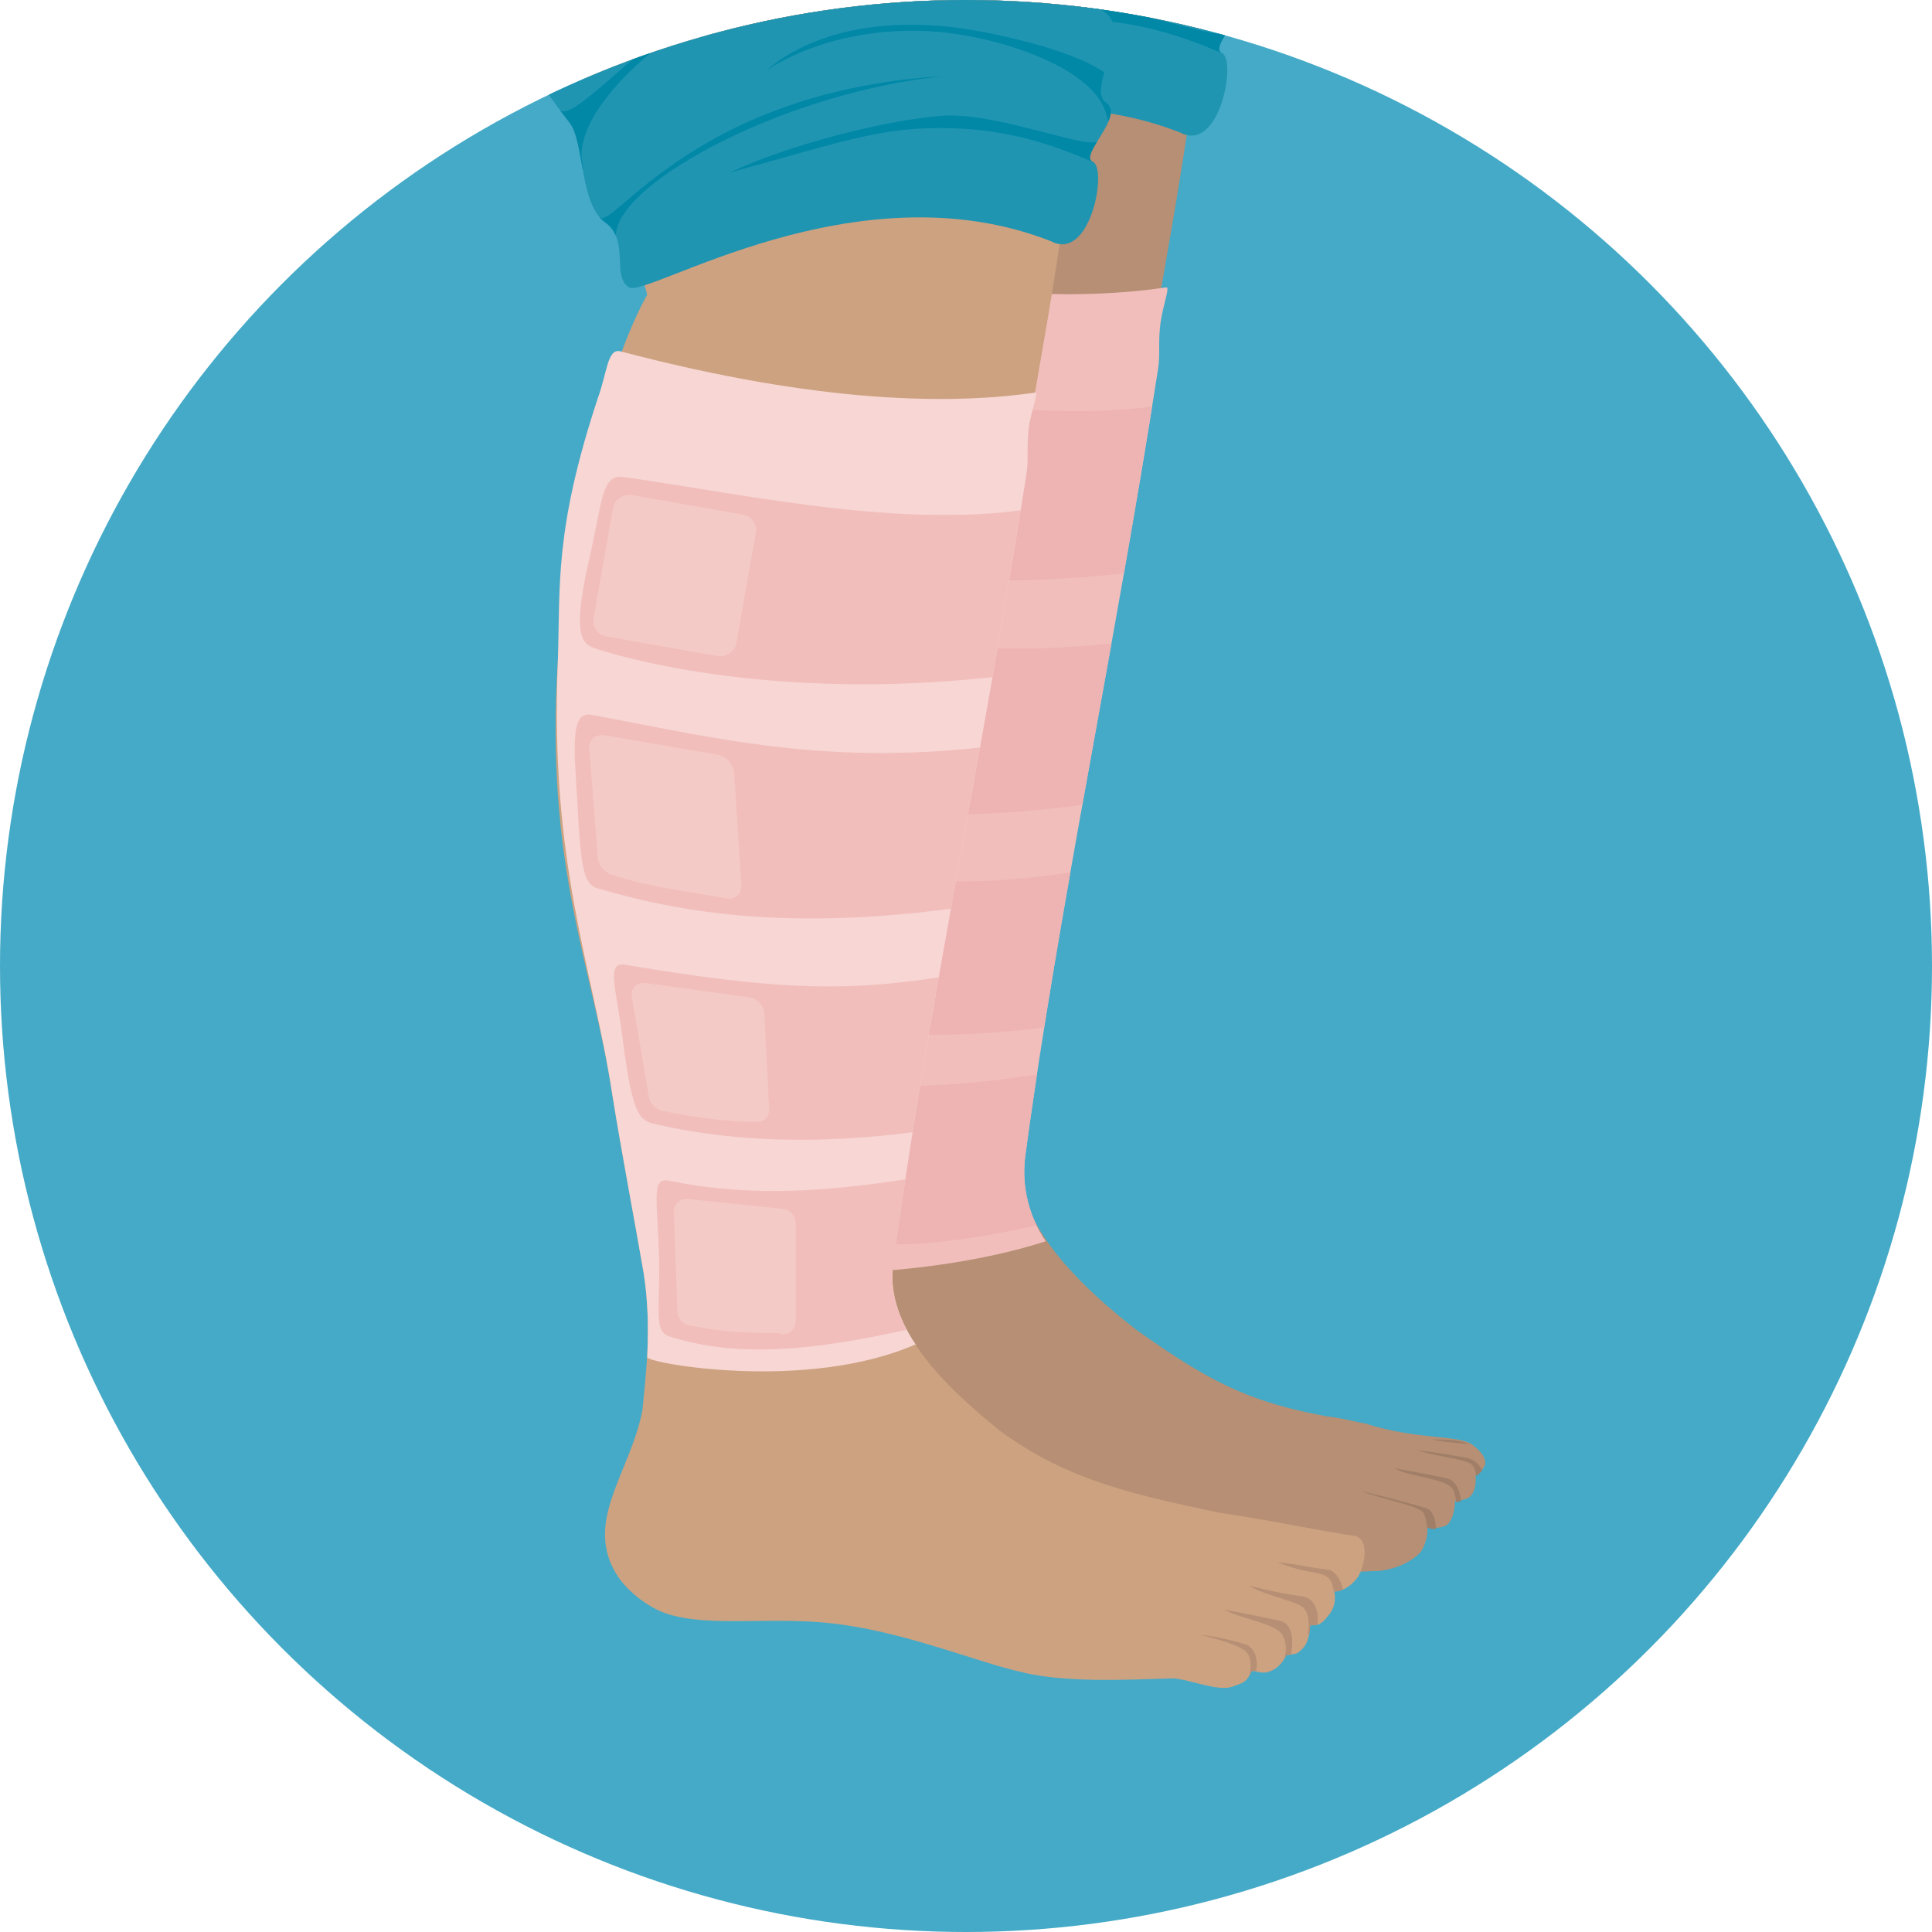 <?xml version="1.0" encoding="UTF-8"?> <svg xmlns="http://www.w3.org/2000/svg" xmlns:xlink="http://www.w3.org/1999/xlink" id="Laag_2" version="1.1" viewBox="0 0 160 160"><!-- Generator: Adobe Illustrator 29.3.1, SVG Export Plug-In . SVG Version: 2.1.0 Build 151) --><defs><style> .st0 { fill: none; } .st1 { fill: #0088a6; } .st2 { fill: #eeb3b3; } .st3 { fill: #f7d6d3; } .st4 { fill: #b68f74; } .st5 { fill: #f1bebb; } .st6 { clip-path: url(#clippath-1); } .st7 { clip-path: url(#clippath-3); } .st8 { clip-path: url(#clippath-4); } .st9 { clip-path: url(#clippath-2); } .st10 { clip-path: url(#clippath-6); } .st11 { clip-path: url(#clippath-5); } .st12 { fill: #45aac7; } .st13 { fill: #a07e67; } .st14 { fill: #cda280; } .st15 { fill: #f4cac7; } .st16 { fill: #1f95b2; } .st17 { clip-path: url(#clippath); } </style><clipPath id="clippath"><circle class="st0" cx="80" cy="80" r="80"></circle></clipPath><clipPath id="clippath-1"><path class="st0" d="M113.2,117.9c-.9-.1-1.6-.4-3.3-.6-6.6-1.2-9.9-3-15.7-7.1-4.4-3.4-10.5-9-9.7-14.6,3.1-23.6,7.9-49.8,12.6-77.1,3.7-21.6,5.7-45.1,5.5-45.3-1.6-2.1-33.9-13.8-44.9-.3-5.3,6.5,1.3,24.3,6.4,42.6-3.9,8.8-6.2,20.8-6.6,27-1.1,17,2.5,27.1,4.2,37.6.8,5,1.7,12.1,2.4,16.2.7,4.4,0,8.9-.2,12-.8,5.2-4.7,8.5-1.6,12.9,1,1.2,2.6,2.5,4,2.9,3.9,1.2,9.3.8,15.1,1.4,5.4.6,11.2,2.8,14.3,3.3,3.7.9,6,1,9.9.8,1.2-.1,3.2.4,4.4.6,1.4.2,3.2,0,4.2,0,1.7-.2,2.8-.9,3.4-1.5.4-.5.7-1.5.6-2.2,0,0,.5.3,1.4,0,.7-.2.9-1.5.9-2.1,0,0,.4,0,1-.2.5-.2.8-1,.7-1.9,0,0,.5-.4.7-.7.5-.8-.9-1.8-.9-1.8-1-.9-4.5-.4-8.9-1.8h0Z"></path></clipPath><clipPath id="clippath-2"><path class="st0" d="M98,11.1c3.1,1.2,4.4-6.2,3.2-6.7s2.7-3.8,1.1-4.9c-1.6-1,2-6,0-7.4-1.9-1.4-.4-5.8-1-9-.6-3.5,3-15.7,2.2-23.2.3-2.3.3-4.8-.2-7.2-2.5-14.2-16.9-23.8-32.3-21.6s-25.8,15.6-23.3,29.8c.5,2.9,1.5,5.6,2.9,8,1.7,4.5,3.3,8.6,3.5,10.1.4,2.4,2.1,9.1.4,12.6-1.7,3.5,2.2,8,3.4,9.6s.8,6.7,2.9,8.2.5,4.5,2,5.4c1.5.9,18.8-10.2,35-3.8h0Z"></path></clipPath><clipPath id="clippath-3"><path class="st0" d="M86.6,102.8c-1.4-2.1-2-4.5-1.7-7,2.7-20.2,7.4-42.1,11-65.2.2-1.2,0-2.2.2-3.8.2-1.5.8-3,.5-3-6.8,1-17.7,1.1-34.3-3.4-1.1-.3-1.1,1.7-1.9,3.9-3.6,10.9-3.1,15.5-3.3,21.7-.7,17,2.9,25.4,4.5,35.9.8,5,1.9,10.7,2.6,14.8.4,2.9.4,5.6.2,8,0,1.2,12.9,1.1,22.2-1.9h0Z"></path></clipPath><clipPath id="clippath-4"><path class="st0" d="M50.7,90.6c.8,5,1.9,10.7,2.6,14.8.7,4.4.2,8.3-.1,11.4-1,5.2-5,9.3-2,13.8.9,1.3,2.5,2.5,3.9,3,3.8,1.3,9.3.2,15,1,5.4.8,11.1,3.1,14.2,3.8,3.7,1,8.9.7,12.8.6,1.2,0,3.7,1.1,4.9.7.8-.3,1.2-.3,1.6-1.2.1-.3.6,0,1.3,0,1.2-.3,1.6-1.4,1.6-1.4.8-.2.8,0,1.3-.5.7-.7.7-2,.7-2,.6,0,.9,0,1.5-.8.8-.9.5-2,.5-2,.7,0,1.4-.5,1.8-1,.6-.7,1.3-3.3-.1-3.6-2.2-.3-8.1-1.5-11.1-1.9-6.6-1.4-12.7-2.6-18.4-6.8-4.3-3.5-9.5-8.3-8.7-13.9,3.1-23.6,7.9-49.8,12.6-77.1,3.7-21.6,5.7-45.1,5.5-45.3-1.6-2.1-33.9-13.8-44.9-.3-5.3,6.5,1.3,24.3,6.4,42.6-4.4,7.9-7,24.1-7.4,30.3-1.1,17,2.9,25.4,4.5,35.9h0Z"></path></clipPath><clipPath id="clippath-5"><path class="st0" d="M87.3,20.1c3.1,1.2,4.4-6.2,3.2-6.7s2.7-3.8,1.1-4.9c-1.6-1,2-6,0-7.4-1.9-1.4-.4-5.8-1-9-.6-3.5,3-15.7,2.2-23.2.3-2.3.3-4.8-.2-7.2-2.5-14.2-16.9-23.8-32.3-21.6s-25.8,15.6-23.3,29.8c.5,2.9,1.5,5.6,2.9,8,1.7,4.5,3.3,8.6,3.5,10.1.4,2.4,2.1,9.1.4,12.6-1.7,3.5,2.2,8,3.4,9.6s.8,6.7,2.9,8.2.5,4.5,2,5.4c1.5.9,18.8-10.2,35-3.8h0Z"></path></clipPath><clipPath id="clippath-6"><path class="st0" d="M75.8,111.3c-1.4-2.1-2.2-4.4-1.8-6.8,2.7-20.2,7.4-42.1,11-65.2.2-1.2,0-2.2.2-3.8.2-1.5.7-2.6.6-3-6.8,1-17.7,1-34.4-3.4-1.1-.3-1.1,1.7-1.9,3.9-3.6,10.9-3.1,15.5-3.3,21.7-.7,17,2.9,25.4,4.5,35.9.8,5,1.9,10.7,2.6,14.8.4,2.5.4,4.9.3,7,0,.5,13.3,2.9,22.3-1.1h0Z"></path></clipPath></defs><circle class="st12" cx="80" cy="80" r="80"></circle><g class="st17"><g><g><path class="st4" d="M113.2,117.9c-.9-.1-1.6-.4-3.3-.6-6.6-1.2-9.9-3-15.7-7.1-4.4-3.4-10.5-9-9.7-14.6,3.1-23.6,7.9-49.8,12.6-77.1,3.7-21.6,5.7-45.1,5.5-45.3-1.6-2.1-33.9-13.8-44.9-.3-5.3,6.5,1.3,24.3,6.4,42.6-3.9,8.8-6.2,20.8-6.6,27-1.1,17,2.5,27.1,4.2,37.5.8,5,1.7,12.1,2.4,16.2.7,4.4,0,8.9-.2,12-.8,5.2-4.7,8.5-1.6,12.9,1,1.2,2.6,2.5,4,2.9,3.9,1.2,9.3.8,15.1,1.4,5.4.6,11.2,2.8,14.3,3.3,3.7.9,6,1,9.9.8,1.2-.1,3.2.4,4.4.6,1.4.2,3.2,0,4.2,0,1.7-.2,2.8-.9,3.4-1.5.4-.5.7-1.5.6-2.2,0,0,.5.3,1.4,0,.7-.2.9-1.5.9-2.1,0,0,.4,0,1-.2.5-.2.8-1,.7-1.9,0,0,.5-.4.7-.7.5-.8-.9-1.8-.9-1.8-1-.9-4.5-.4-8.9-1.8h0Z"></path><g class="st6"><g><path class="st13" d="M122.7,123.7c.7-1.2,0-2.8-1.4-3-2.2-.4-3.9-.6-3.9-.6,1.3.5,4,.7,4.5,1.2s.4,1.9.4,2.4h.3c0,.1,0,.1,0,.1Z"></path><path class="st13" d="M124.1,122.3c.6-1.2-.3-2.8-1.6-2.9-2.2-.2-3.9-.2-3.9-.2,1.4.4,4.1.3,4.6.7s.6,1.9.6,2.3h.4c0,0,0,0,0,0Z"></path><path class="st13" d="M120.8,125.9c.3-.5.5-3.2-1.1-3.5-1.4-.3-4.2-.8-4.2-.8,1.1.7,4.2.8,4.8,1.7.4.7.3,1.8.3,2.2l.2.4h0Z"></path><path class="st13" d="M118.5,128.2c.7-.8.5-3.1-.4-3.3-2.7-.8-5.3-1.4-5.3-1.4,1.4.6,4.8,1.2,5.1,1.8s.5,2.4.4,2.8h.2Z"></path></g></g></g><g><path class="st16" d="M98,11.1c3.1,1.2,4.4-6.2,3.2-6.7s2.7-3.8,1.1-4.9,2-6,0-7.4c-1.9-1.4-.4-5.8-1-9-.6-3.5,3-15.7,2.2-23.2.3-2.3.3-4.8-.2-7.2-2.5-14.2-16.9-23.8-32.3-21.6-15.3,2.3-25.8,15.6-23.3,29.8.5,2.9,1.5,5.6,2.9,8,1.7,4.5,3.3,8.6,3.5,10.1.4,2.4,2.1,9.1.4,12.6-1.7,3.5,2.2,8,3.4,9.6s.8,6.7,2.9,8.2.5,4.5,2,5.4c1.5.9,18.8-10.2,35-3.8h0Z"></path><g class="st9"><g><path class="st1" d="M59,13.4s2.6.4,2.8-3c.3-4.4,14.2-11.8,27.2-13.1-20.5,1.2-27.4,12.7-28.5,11.7,0,0-1.6,4.4-1.6,4.4Z"></path><path class="st1" d="M59,4.4c-.5-3.3,3.6-7.6,7.2-10.2,5.4-4,11.9-5.5,16.8-4.7-4.1-1.2-9.7-.4-15.8,3.3-3.7,2.3-9.2,8.4-10,7.3,0,0,2.3,7.6,1.8,4.2h0Z"></path><path class="st1" d="M102.3.4c-.9-3.2-6.4-5.4-10.8-6.3-6.6-1.4-13.1,0-17.3,2.7,3.2-2.8,8.7-4.4,15.8-3.5,4.3.6,11.1,2.3,13,4.4,0,0,.2,6-.7,2.7Z"></path><path class="st1" d="M55.3-9.5c1.4-3.2,4-6.1,8.1-8,4.8-2.2,8.8-2.5,11.4-3.5-1-1.1-8.5,1.5-12.2,2.8-4.1,1.5-8.6,5.2-9.4,7.8,0,0,.6,4,2.1.9h0Z"></path><path class="st1" d="M62.5-10.8c4-2.5,7.8-4.5,12.6-5.2,5.3-.8,10.1-1.1,12.9-1.4-.6-1.3-9.5.3-13.4.5-4.4.3-11.9,3.5-13.5,5.7,0,0-1.6,2.3,1.5.4Z"></path><path class="st1" d="M101.4,4.5c-4.3-1.9-8.1-2.9-12.9-2.9-5.3,0-8.9,1.4-17.4,3.7,5.6-2.6,13.5-4.4,17.5-4.7,4.4-.4,12.1,2.8,13,2.1,0,0,3.2,3.4-.1,1.9h0Z"></path><path class="st1" d="M89.3-11.9c4.8.6,9.1,1.5,13.1,3.8,4.5,2.7,8.3,5.4,10.7,6.9.4-1.4-7.3-5.6-10.4-7.9-3.5-2.5-11.4-4.7-14.2-4.1,0,0-2.8.8.8,1.2Z"></path><path class="st1" d="M55.1-15.8c.2-1.3,5.1-4.7,7.1-6.6-1.4-.6-4.4,1.8-7.3,4.3-3.2,2.8-.5,6.5.3,2.3Z"></path><path class="st1" d="M102.8-12.7c.3-1.3-2.9-6-4-8.4,1.5-.1,3.3,3.1,5.1,6.4,1.9,3.6-1.9,6.2-1.1,2Z"></path><path class="st1" d="M54.2-20.8c-.2-3.3,2.7-6.6,6.7-8.7,4.8-2.5,7.3-3.5,9.9-4.6-1-1.1-7.1,1.7-10.7,3.9s-7.7,6.1-8.6,8.7c0,0,2.8,4.1,2.7.7Z"></path><path class="st1" d="M88-25.4c-1.7-.3-13.1-2-15.2-2.1-2.1,0-2.2-1-2.2-1.7s1.7-1.8,6.7-2.5,7.2-.5,8.1-.3.9,1.1-.4,1c-1.3,0-8.9,0-8.7,1.4s8.2,2.2,12.6,3.6,7.2,2.1,8.7,4.2c-2.4-1.6-3.5-2.4-9.6-3.7h0Z"></path></g></g></g><g><path class="st5" d="M86.6,102.8c-1.4-2.1-2-4.5-1.7-7,2.7-20.2,7.4-42.1,11-65.2.2-1.2,0-2.2.2-3.8.2-1.5.8-3,.5-3-6.8,1-17.7,1.1-34.3-3.4-1.1-.3-1.1,1.7-1.9,3.9-3.6,10.9-3.1,15.5-3.3,21.7-.7,17,2.9,25.4,4.5,35.9.8,5,1.9,10.7,2.6,14.8.4,2.9.4,5.6.2,8,0,1.2,12.9,1.1,22.2-1.9h0Z"></path><g class="st7"><g><g><path class="st2" d="M98.6,33.1c-11.1,2.6-25.9-.8-36-2.2-1.8-.2-1.7,2-2.8,6.8-1.6,7-.4,7.1.8,7.5,6.8,2.1,20.8,4.4,38.2,1.5"></path><rect class="st15" x="60.9" y="33" width="11.9" height="11.9" rx="1.3" ry="1.3" transform="translate(16.9 98.1) rotate(-80)"></rect></g><g><path class="st2" d="M103.1,85.6c-15.2,3.2-25.9,5.7-36.6,3.5-1.7-.4-.9,1.6-.9,7,0,4.1-.4,5.5.9,5.9,6.8,2.1,15.1,1.4,35.5-5"></path><path class="st15" d="M72.3,102.5c-2.8,0-4.9-.1-7.3-.6-.7,0-1.2-.6-1.2-1.3l-.3-8.1c0-.7.5-1.2,1.2-1.1l7.7.8c.7,0,1.2.6,1.2,1.3v8c0,.7-.6,1.2-1.3,1.1Z"></path></g><g><path class="st2" d="M99.8,70.1c-15.2,3.2-19.8,4-37,1.1-1.7-.3-.7,2.1-.2,6.4.8,6.2,1.4,6.5,2.7,6.8,7,1.6,17.7,2.4,33.8-1.8"></path><path class="st15" d="M73.5,84.2c-2.1,0-4.8-.3-7.6-.9-.6-.1-1.2-.7-1.2-1.4l-1.4-8.2c0-.6.5-1.1,1.1-1l8.7,1.2c.6.1,1.2.7,1.2,1.4l.4,7.9c0,.6-.4,1.1-1.1,1h0Z"></path></g><g><path class="st2" d="M95.9,52.8c-15.4,2.3-25.3-.2-36-2.2-1.7-.3-1.5,2.2-1.2,7,.3,5.7.5,7.1,1.8,7.4,7.2,2.1,17.7,4,35.7.6"></path><path class="st15" d="M71.1,65.8c-3.4-.6-6.7-1-9.3-1.9-.7-.1-1.4-.8-1.4-1.6l-.7-8.9c0-.8.5-1.2,1.3-1.1l9.3,1.6c.7.1,1.4.8,1.4,1.6l.6,9.2c0,.8-.5,1.2-1.3,1.1h0Z"></path></g></g></g></g><g><path class="st14" d="M50.7,90.6c.8,5,1.9,10.7,2.6,14.8.7,4.4.2,8.3-.1,11.4-1,5.2-5,9.3-2,13.8.9,1.3,2.5,2.5,3.9,3,3.8,1.3,9.3.1,15,1,5.4.8,11.1,3.1,14.2,3.8,3.7,1,8.9.7,12.8.6,1.2,0,3.7,1.1,4.9.7.8-.3,1.2-.3,1.6-1.2.1-.3.6.1,1.3,0,1.2-.3,1.6-1.4,1.6-1.4.8-.2.8,0,1.3-.5.7-.6.7-2,.7-2,.6,0,.9,0,1.5-.8.8-.9.5-2,.5-2,.7,0,1.4-.5,1.8-1,.6-.6,1.3-3.3-.1-3.6-2.2-.3-8.1-1.5-11.1-1.9-6.6-1.4-12.7-2.6-18.4-6.9-4.3-3.5-9.5-8.3-8.7-13.9,3.1-23.6,7.9-49.8,12.6-77.1,3.7-21.6,5.7-45.1,5.5-45.3-1.6-2.1-33.9-13.8-44.9-.3-5.3,6.5,1.3,24.3,6.4,42.6-4.4,7.9-7,24.1-7.4,30.3-1.1,17,2.9,25.4,4.5,35.9h0Z"></path><g class="st8"><g><path class="st4" d="M111.1,132.9c.5-.9-.2-2.8-1.1-2.9-2.3-.3-2.7-.5-4.2-.6,1.4.5,1.8.6,3.4.9,1.3.3,1.1,1.1,1.3,1.6l.6,1.1h0Z"></path><path class="st4" d="M108.8,135.4c.7-1.2.3-3.1-1-3.2-2.2-.3-4.4-.9-4.4-.9,1.2.8,4.1,1.3,4.6,1.9s.4,1.6.3,2.1h.3c0,.1,0,.1,0,.1Z"></path><path class="st4" d="M106.7,137.6c.3-.5.8-3.1-.8-3.4-1.4-.3-4.5-.9-4.5-.9,1.1.7,4.2,1.1,4.8,2.1.4.7.3,1.4.2,1.8l.2.4h0Z"></path><path class="st4" d="M103.7,139c.7-.8.4-2.5-.5-2.8-2.2-.7-3.8-.8-3.8-.8,1.3.3,3.5.9,3.9,1.5s.3,1.6.1,2h.2c0,0,0,0,0,0Z"></path></g></g></g><g><path class="st16" d="M87.3,20.1c3.1,1.2,4.4-6.2,3.2-6.7s2.7-3.8,1.1-4.9,2-6,0-7.4c-1.9-1.4-.4-5.8-1-9-.6-3.5,3-15.7,2.2-23.2.3-2.3.3-4.8-.2-7.2-2.5-14.2-16.9-23.9-32.3-21.6-15.4,2.3-25.8,15.6-23.3,29.8.5,2.9,1.5,5.6,2.9,8,1.7,4.5,3.3,8.6,3.5,10.1.4,2.4,2.1,9.1.4,12.6s2.2,8,3.4,9.6.8,6.7,2.9,8.2c2.1,1.5.5,4.5,2,5.4,1.5.9,18.8-10.2,35-3.8h0Z"></path><g class="st11"><g><path class="st1" d="M48.2,22.4s2.6.4,2.8-3c.3-4.4,14.2-11.8,27.2-13.1-20.5,1.2-27.4,12.7-28.5,11.7,0,0-1.6,4.4-1.6,4.4Z"></path><path class="st1" d="M48.2,13.4c-.5-3.3,3.6-7.6,7.2-10.2,5.5-4,11.9-5.5,16.8-4.7-4.1-1.2-9.7-.4-15.8,3.3-3.7,2.3-9.2,8.4-10,7.3,0,0,2.3,7.6,1.8,4.2h0Z"></path><path class="st1" d="M91.6,9.4c-.9-3.2-6.4-5.4-10.8-6.3-6.6-1.4-13.1,0-17.3,2.7,3.3-2.8,8.7-4.4,15.8-3.5,4.3.6,11.1,2.3,13,4.4,0,0,.2,6-.7,2.7Z"></path><path class="st1" d="M44.5-.5c1.4-3.2,4-6.1,8.1-8,4.8-2.2,8.8-2.5,11.4-3.5-1-1.1-8.5,1.5-12.2,2.8-4.1,1.5-8.6,5.2-9.4,7.8,0,0,.6,4,2.1.9h0Z"></path><path class="st1" d="M51.8-1.8c4-2.5,7.8-4.5,12.6-5.2,5.3-.8,10.1-1.1,12.9-1.4-.6-1.3-9.5.3-13.4.5-4.4.3-11.9,3.5-13.5,5.7,0,0-1.6,2.3,1.5.4Z"></path><path class="st1" d="M90.7,13.5c-4.3-1.9-8.1-2.9-12.9-2.9-5.3,0-8.9,1.4-17.4,3.7,5.6-2.6,13.5-4.4,17.5-4.7,4.4-.4,12.1,2.8,13,2.1,0,0,3.2,3.4-.1,1.9h0Z"></path><path class="st1" d="M78.6-2.9c4.8.6,9.1,1.5,13.1,3.8,4.5,2.7,8.3,5.4,10.7,6.9.4-1.4-7.3-5.6-10.4-7.9-3.5-2.5-11.4-4.7-14.2-4.1,0,0-2.8.8.8,1.2Z"></path><path class="st1" d="M44.4-6.8c.2-1.3,5.1-4.7,7.1-6.6-1.4-.6-4.4,1.8-7.3,4.3-3.2,2.8-.5,6.5.3,2.3Z"></path><path class="st1" d="M92.1-3.7c.3-1.3-2.9-6-4-8.4,1.5-.1,3.3,3.1,5.1,6.4,1.9,3.6-1.9,6.2-1.1,2Z"></path><path class="st1" d="M43.5-11.8c-.2-3.3,2.7-6.6,6.7-8.7,4.8-2.5,7.3-3.5,10-4.6-1-1.1-7.1,1.7-10.7,3.9-3.7,2.2-7.7,6.1-8.6,8.7,0,0,2.8,4.1,2.7.7Z"></path><path class="st1" d="M77.3-16.4c-1.7-.3-13.1-2-15.2-2.1s-2.2-1-2.2-1.7,1.7-1.8,6.7-2.5c5-.7,7.2-.5,8.1-.3.9.3.9,1.1-.4,1-1.3,0-8.9,0-8.7,1.4s8.2,2.2,12.6,3.6,7.2,2.1,8.7,4.2c-2.4-1.6-3.5-2.4-9.6-3.7h0Z"></path></g></g></g><g><path class="st3" d="M75.8,111.3c-1.4-2.1-2.2-4.4-1.8-6.8,2.7-20.2,7.4-42.1,11-65.2.2-1.2,0-2.2.2-3.8.2-1.5.7-2.6.6-3-6.8,1-17.7,1-34.4-3.4-1.1-.3-1.1,1.7-1.9,3.9-3.6,10.9-3.1,15.5-3.3,21.7-.7,17,2.9,25.4,4.5,35.9.8,5,1.9,10.7,2.6,14.8.4,2.5.4,4.9.3,7,0,.5,13.3,2.9,22.3-1.1h0Z"></path><g class="st10"><g><g><path class="st5" d="M87.6,41.7c-11.1,2.6-25.9-.8-36-2.2-1.8-.2-1.7,2-2.8,6.8-1.6,7-.4,7.1.8,7.5,6.8,2.1,20.8,4.4,38.2,1.5"></path><rect class="st15" x="49.9" y="41.6" width="11.9" height="12" rx="1.3" ry="1.3" transform="translate(-.7 94.4) rotate(-80)"></rect></g><g><path class="st5" d="M92.1,94.3c-15.2,3.2-25.9,5.7-36.6,3.5-1.7-.4-1,1.6-.9,7,0,4.1-.4,5.5.9,5.9,6.8,2.1,15.1,1.4,35.5-5"></path><path class="st15" d="M64.6,110.4c-2.8,0-4.9-.1-7.3-.6-.7,0-1.2-.6-1.2-1.3l-.3-8.1c0-.7.5-1.2,1.2-1.1l7.7.8c.7,0,1.2.6,1.2,1.3v8c0,.7-.6,1.2-1.3,1.1Z"></path></g><g><path class="st5" d="M88.8,78.8c-15.2,3.2-19.8,4-37,1.1-1.7-.3-.7,2.1-.2,6.4.8,6.2,1.4,6.5,2.7,6.8,7,1.6,17.6,2.4,33.8-1.8"></path><path class="st15" d="M62.5,92.9c-2.1,0-4.8-.3-7.6-.9-.6-.1-1.2-.7-1.2-1.4l-1.4-8.2c0-.6.5-1.1,1.1-1l8.7,1.2c.6.1,1.2.7,1.2,1.4l.4,7.9c0,.6-.5,1.1-1.1,1h0Z"></path></g><g><path class="st5" d="M85,61.4c-15.4,2.4-25.3-.2-36-2.2-1.7-.3-1.5,2.2-1.2,7,.3,5.7.5,7.1,1.8,7.4,7.2,2.1,17.7,4,35.7.6"></path><path class="st15" d="M60.2,74.4c-3.4-.6-6.7-1-9.3-1.9-.7-.1-1.4-.8-1.4-1.6l-.7-8.9c0-.8.5-1.2,1.3-1.1l9.3,1.6c.7.1,1.4.8,1.4,1.6l.6,9.2c0,.8-.5,1.2-1.3,1.1h0Z"></path></g></g></g></g></g></g></svg> 
